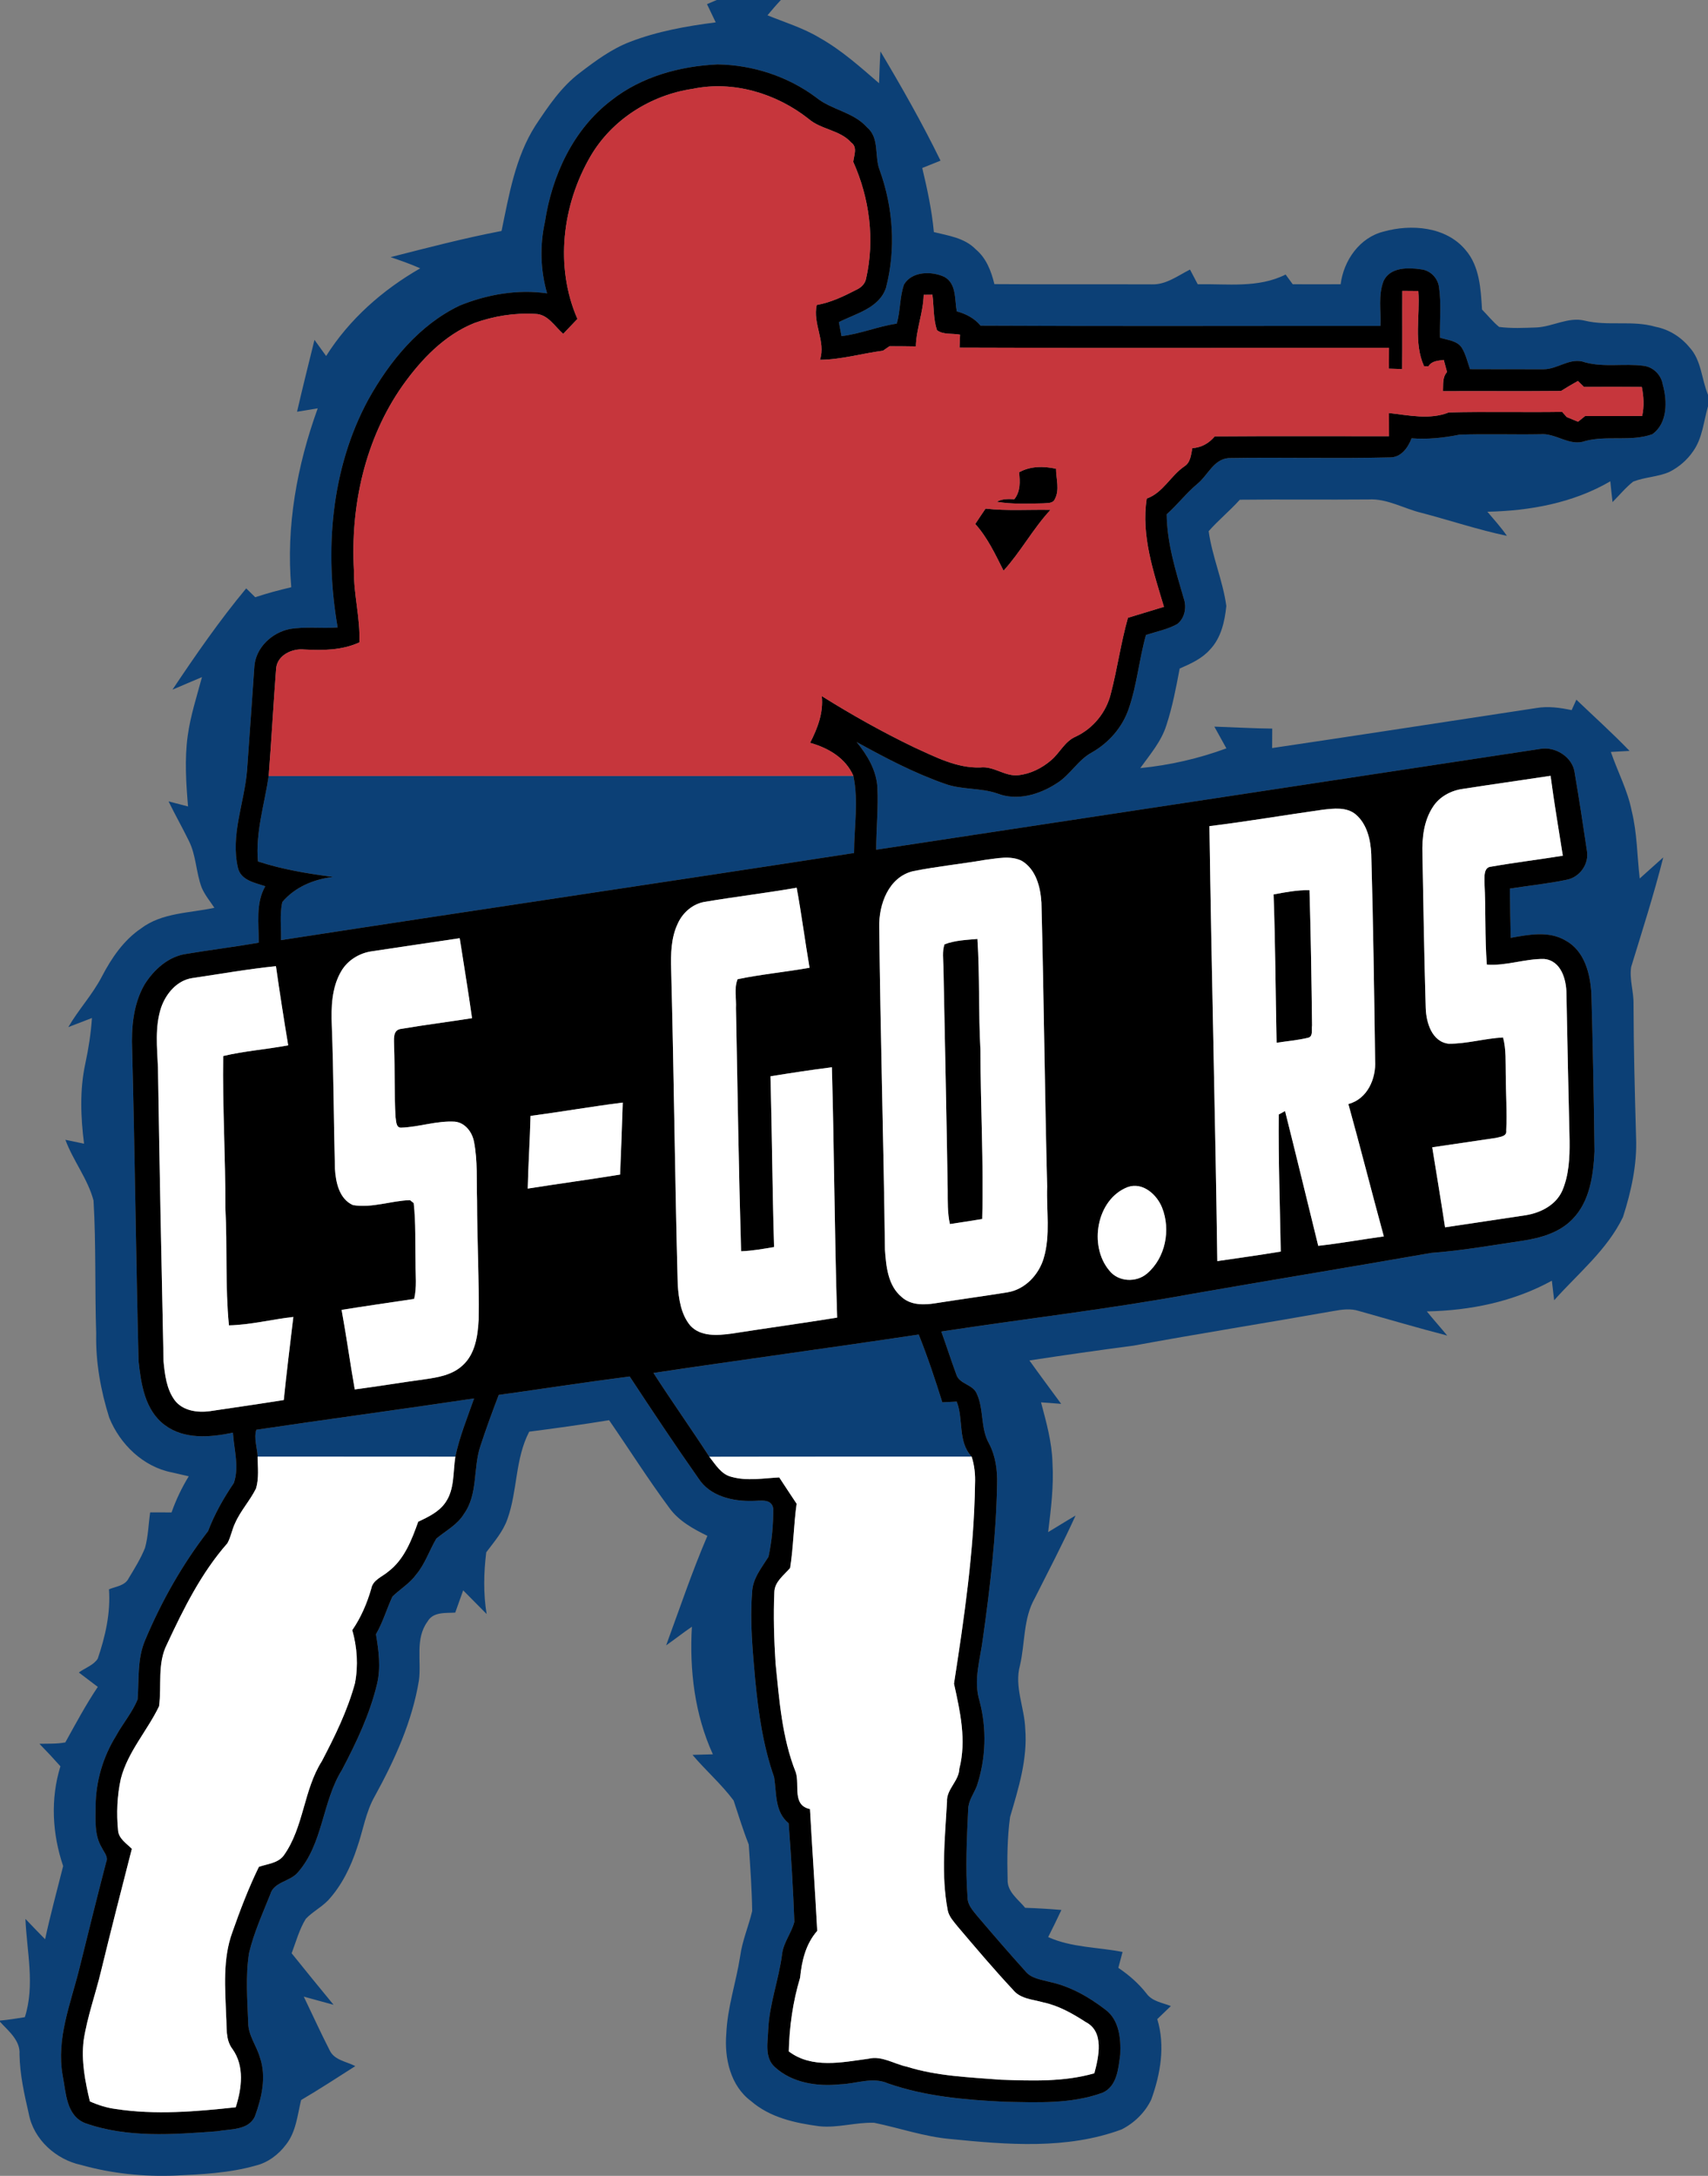 <?xml version="1.0" encoding="utf-8"?>
<!-- Generator: Adobe Illustrator 19.0.0, SVG Export Plug-In . SVG Version: 6.00 Build 0)  -->
<svg version="1.1" id="Layer_1" xmlns="http://www.w3.org/2000/svg" xmlns:xlink="http://www.w3.org/1999/xlink" x="0px" y="0px"
	 viewBox="-53 109.89 488 621.671" style="enable-background:new -53 109.89 488 621.671;" xml:space="preserve">
<rect x="-53" y="109.89" width="488" height="621.671" fill="#808080" stroke="none"/>
<style type="text/css">
	.st0{fill:#0C4076;}
	.st1{fill:#C6363C;}
	.st2{fill:#FFFFFF;}
</style>
<g id="_x23_0c4076ff">
	<path class="st0" d="M151.77,109.89h18.34c-1.34,1.4-2.58,2.9-3.83,4.37c5.02,2.05,10.28,3.64,14.95,6.47
		c6.23,3.51,11.56,8.3,16.93,12.94c0.12-3.03,0.19-6.07,0.39-9.1c6.08,10.19,11.96,20.54,17.17,31.22c-1.74,0.7-3.48,1.41-5.22,2.1
		c1.44,6.04,2.75,12.12,3.32,18.31c4.17,1.03,8.79,1.66,11.93,4.9c3.04,2.51,4.46,6.26,5.36,9.97c14.97,0.11,29.95,0.01,44.92,0.07
		c4.1,0.16,7.48-2.47,10.97-4.23c0.73,1.4,1.47,2.8,2.21,4.2c8.43-0.17,17.27,1.17,25.11-2.78c0.67,0.93,1.35,1.86,2.03,2.78
		c4.56,0.01,9.12,0.02,13.69,0c0.86-6.79,5.41-13.35,12.27-15.05c7.87-2.21,17.83-1.44,23.39,5.22c4.06,4.65,4.38,11.2,4.74,17.06
		c1.63,1.64,3.07,3.49,4.88,4.96c3.53,0.46,7.13,0.28,10.69,0.15c4.65-0.22,9.03-3.08,13.75-1.95c6.66,1.63,13.64-0.17,20.25,1.76
		c3.82,0.73,7.26,2.9,9.72,5.89c3.42,3.72,3.41,9.07,5.27,13.54v3.28c-1.24,4.31-1.57,9.11-4.26,12.87
		c-1.71,2.51-4.1,4.55-6.82,5.91c-3.28,1.42-6.98,1.44-10.29,2.74c-2.18,1.72-3.95,3.89-5.9,5.85c-0.23-1.97-0.45-3.95-0.64-5.93
		c-10.62,6.19-22.96,8.44-35.12,8.69c1.89,2.27,3.91,4.44,5.57,6.89c-8.25-1.74-16.25-4.43-24.4-6.57
		c-5.06-1.21-9.78-4.13-15.13-3.83c-12.26,0.11-24.52-0.06-36.78,0.08c-2.82,3.15-6.11,5.82-8.9,8.99
		c1.01,7.28,4.05,14.09,5.05,21.36c-0.45,4.44-1.5,9.18-4.71,12.51c-2.3,2.58-5.51,4.02-8.62,5.37c-1.03,5.46-2.06,10.95-3.81,16.25
		c-1.45,4.62-4.68,8.33-7.45,12.2c8.42-0.83,16.66-2.72,24.61-5.64c-1.14-2.08-2.29-4.15-3.44-6.21c5.51,0.18,11.02,0.5,16.54,0.56
		c-0.02,1.85-0.03,3.7-0.03,5.56c25.16-3.72,50.3-7.62,75.45-11.43c3.38-0.58,6.8-0.11,10.12,0.59c0.45-1,0.9-1.99,1.35-2.98
		c5.08,4.86,10.32,9.56,15.19,14.63c-1.78,0.1-3.56,0.2-5.33,0.3c1.93,5.65,4.81,10.99,5.96,16.9c1.56,6.31,1.53,12.84,2.28,19.26
		c2.26-1.99,4.46-4.05,6.73-6.03c-2.66,10.54-5.99,20.9-9.17,31.29c-0.55,3.56,0.77,7.13,0.67,10.73
		c0.04,12.66,0.37,25.33,0.73,37.99c0.32,7.74-1.39,15.42-3.74,22.75c-4.53,9.4-12.84,16.11-19.66,23.77
		c-0.22-1.87-0.44-3.74-0.66-5.59c-10.93,6.01-23.33,8.54-35.72,8.78c1.89,2.33,3.9,4.57,5.82,6.9c-8.47-2.2-16.86-4.67-25.28-7.04
		c-2.34-0.75-4.8-0.4-7.16,0.02c-19.07,3.38-38.2,6.4-57.24,9.91c-9.91,1.29-19.81,2.72-29.69,4.22c2.97,4.16,6.04,8.26,9.07,12.4
		c-1.92-0.16-3.84-0.3-5.75-0.43c1.5,5.66,3.12,11.37,3.27,17.27c0.4,6.63-0.44,13.24-1.24,19.81c2.62-1.57,5.2-3.2,7.84-4.74
		c-3.64,8-7.71,15.79-11.66,23.63c-3.33,5.84-2.74,12.83-4.23,19.2c-1.67,6.12,1.32,12.05,1.51,18.15c0.69,8.62-1.94,17-4.34,25.17
		c-0.8,5.9-0.86,11.92-0.7,17.88c-0.13,3.49,3.03,5.62,5.02,8.05c3.45,0.11,6.9,0.32,10.35,0.61c-1.21,2.61-2.49,5.18-3.78,7.75
		c6.65,3.02,14.18,2.85,21.25,4.25c-0.4,1.51-0.8,3.01-1.2,4.54c3.01,2.04,5.77,4.43,8.02,7.31c1.62,2.27,4.56,2.66,6.99,3.6
		c-1.3,1.23-2.6,2.48-3.89,3.74c2.32,7.59,0.93,15.66-1.71,22.97c-1.76,3.7-4.85,6.72-8.5,8.56c-15.63,5.78-32.63,4.35-48.88,2.73
		c-7.43-0.65-14.52-3.15-21.79-4.64c-5.27-0.19-10.46,1.56-15.76,0.98c-6.88-0.91-14.06-2.5-19.44-7.19
		c-5.9-4.37-7.64-12.3-7.05-19.25c0.31-7.53,2.8-14.68,3.95-22.07c0.59-4.47,2.43-8.62,3.44-12.97c-0.09-6.34-0.55-12.69-0.98-19
		c-1.63-4.13-2.93-8.37-4.32-12.58c-3.49-4.69-7.98-8.57-11.75-13.04c1.94-0.07,3.88-0.12,5.82-0.16
		c-5.2-11.39-6.71-24.03-5.99-36.45c-2.5,1.7-4.87,3.59-7.36,5.32c3.85-10.46,7.39-21.04,11.79-31.28
		c-4.05-1.99-8.19-4.25-10.88-7.99c-6.04-8.14-11.45-16.72-17.21-25.06c-7.59,1.24-15.2,2.3-22.82,3.28
		c-4.06,7.78-3.31,16.8-6.21,24.93c-1.25,3.61-3.81,6.53-6.07,9.54c-0.72,5.86-0.85,11.78,0.11,17.63c-2.24-2.25-4.48-4.5-6.7-6.76
		c-0.75,2.12-1.5,4.24-2.27,6.36c-2.77,0.17-6.34-0.29-7.94,2.59c-3.59,4.94-1.69,11.17-2.43,16.77
		c-1.92,11.73-6.9,22.68-12.58,33.03c-2.64,4.58-3.37,9.89-5.11,14.81c-1.77,5.43-4.33,10.7-8.21,14.95
		c-1.94,2.02-4.49,3.32-6.43,5.34c-1.86,3.04-2.79,6.53-4.04,9.84c3.97,4.92,7.95,9.85,11.98,14.72c-2.84-0.79-5.67-1.57-8.51-2.33
		c2.48,5.13,4.83,10.33,7.43,15.4c1.34,2.78,4.81,3.14,7.29,4.45c-5.13,3.28-10.24,6.6-15.49,9.7c-1.04,4.32-1.44,9.1-4.3,12.71
		c-2.14,2.86-5.18,5.17-8.7,6.02c-7.49,2.12-15.32,2.5-23.06,2.85c-9.03,0.35-18.1-0.59-26.8-3.04
		c-7.15-1.53-13.55-7.26-14.93-14.57c-1.29-5.6-2.56-11.26-2.66-17.02c0.29-3.98-3.17-6.69-5.58-9.32v-0.34
		c2.38-0.2,4.74-0.61,7.1-0.97c2.94-9.15,0.56-18.75,0.17-28.08c1.86,1.94,3.73,3.9,5.62,5.81c1.52-7.02,3.41-13.95,5.16-20.91
		c-3.12-9.18-3.67-19.19-0.78-28.5c-1.95-2.2-3.95-4.34-6-6.43c2.46-0.06,4.96,0.07,7.4-0.4c2.97-5.36,5.86-10.77,9.28-15.86
		c-1.8-1.38-3.61-2.74-5.42-4.11c1.77-1.31,4.18-2.06,5.4-3.94c2.17-6.37,3.7-13.05,3.21-19.83c1.99-0.83,4.61-1.01,5.65-3.19
		c1.69-2.8,3.44-5.6,4.65-8.65c0.92-3.3,0.98-6.77,1.47-10.14c2.03,0,4.07,0,6.11,0.01c1.28-3.61,2.92-7.07,4.92-10.32
		c-1.59-0.37-3.19-0.72-4.78-1.1c-8.21-1.58-14.89-8.06-17.95-15.67c-2.44-7.75-3.89-15.85-3.72-24
		c-0.42-12.67-0.01-25.38-0.76-38.02c-1.64-6.19-5.82-11.35-8.04-17.35c1.78,0.37,3.55,0.75,5.33,1.11
		c-0.95-7.57-1.27-15.32,0.35-22.82c0.93-4.32,1.61-8.68,1.91-13.09c-2.25,0.87-4.49,1.75-6.75,2.6c2.89-5,6.9-9.27,9.57-14.42
		c2.74-5.26,6.2-10.38,11.19-13.76c6-4.56,13.92-4.37,20.97-5.91c-1.26-1.89-2.73-3.67-3.63-5.77c-1.65-4.37-1.56-9.25-3.71-13.45
		c-1.84-3.77-3.92-7.41-5.75-11.18c1.86,0.47,3.71,0.96,5.56,1.45c-0.56-6.72-1.01-13.51-0.09-20.21c0.78-5.71,2.59-11.2,4.07-16.75
		c-2.82,1.17-5.62,2.41-8.43,3.59C2.9,297.03,9.71,287.18,17.34,278c0.86,0.84,1.72,1.69,2.59,2.53c3.37-1.14,6.82-2.04,10.29-2.86
		c-1.54-17.36,1.65-34.8,7.56-51.11c-1.98,0.32-3.94,0.65-5.91,0.97c1.58-6.86,3.29-13.69,4.98-20.53c1.11,1.53,2.22,3.07,3.33,4.61
		c6.63-10.52,16.14-18.89,26.88-25.05c-2.75-1.25-5.61-2.21-8.45-3.2c10.51-2.69,21.03-5.43,31.69-7.48
		c2.14-10.29,3.91-21.02,9.64-30.05c3.66-5.51,7.43-11.17,12.79-15.18c4.43-3.39,8.98-6.76,14.22-8.78
		c7.86-3.04,16.21-4.52,24.54-5.59c-0.84-1.73-1.66-3.46-2.49-5.2C149.69,110.79,151.08,110.19,151.77,109.89 M121.68,138.56
		c-10.9,8.27-16.97,21.48-18.99,34.77c-1.49,6.74-1.28,13.75,0.62,20.38c-8.44-1.22-17.14,0.31-24.99,3.5
		c-11.56,5.54-20.01,15.91-26.13,26.93c-10.66,19.74-12.5,43.17-8.72,65.02c-4.56,0.35-9.18-0.3-13.7,0.46
		c-5.12,1.03-9.71,5.34-10.09,10.7c-0.71,9.9-1.35,19.81-2.09,29.71c-0.77,9.28-4.81,18.5-2.59,27.87c0.86,3.54,4.85,4.21,7.8,5.2
		c-2.83,4.91-1.81,10.74-1.88,16.14c-6.82,1.19-13.69,2.02-20.52,3.17c-5.21,0.67-9.42,4.49-12.12,8.8
		c-3.21,5.6-3.78,12.29-3.52,18.62c0.77,29.63,1.09,59.28,1.83,88.91c0.69,6.54,1.79,14.03,7.43,18.27
		c5.58,4.23,13.07,3.57,19.53,2.22c0.3,4.74,1.85,9.78,0.26,14.39c-2.93,4.32-5.5,8.84-7.36,13.74
		c-7.34,9.49-13.31,20.05-17.96,31.11c-2.32,5.36-1.74,11.28-2.17,16.95c-1.53,3.8-4.28,6.95-6.22,10.53
		c-3.69,5.97-5.71,12.9-5.79,19.92c-0.02,3.99-0.39,8.34,1.77,11.9c0.6,1.33,1.97,2.63,1.24,4.21c-2.62,10.09-5.13,20.21-7.63,30.33
		c-2.48,9.98-6.66,20.05-4.79,30.53c0.96,4.88,0.96,11.46,6.4,13.65c12.05,4.28,25.17,3.27,37.69,2.33
		c3.69-0.69,8.98-0.18,10.83-4.24c1.95-5.31,3.35-11.31,1.44-16.84c-0.96-3.36-3.32-6.27-3.35-9.87c-0.23-6.64-0.8-13.36,0.24-19.95
		c1.36-5.78,3.85-11.23,6.04-16.73c1.03-3.69,5.65-3.65,7.89-6.31c7.29-8.28,6.93-20.21,12.63-29.33
		c4.12-7.83,7.96-15.92,10.02-24.57c1.11-4.67,0.47-9.5-0.32-14.16c1.99-3.41,3.06-7.23,4.71-10.77c2.21-2.16,4.95-3.75,6.78-6.29
		c2.55-3.04,3.76-6.88,5.75-10.25c2.69-2.28,6.02-3.94,7.9-7.07c4.07-5.68,2.57-13.06,4.7-19.39c1.61-4.92,3.39-9.78,5.24-14.61
		c12.48-1.73,24.93-3.67,37.42-5.27c6.45,9.79,12.93,19.56,19.67,29.14c3.27,5.08,9.74,6.56,15.4,6.41
		c2.17,0.02,5.46-0.81,5.95,2.19c0.02,4.59-0.39,9.28-1.36,13.78c-1.99,3.19-4.57,6.24-4.68,10.21c-0.67,8.31,0.16,16.67,0.89,24.96
		c0.9,9.4,2.25,18.83,5.39,27.77c0.75,4.59,0.12,9.9,4.16,13.2c0.71,9.37,1.28,18.76,1.63,28.16c-0.81,3.17-3.08,5.84-3.5,9.17
		c-0.92,7.29-3.64,14.27-3.97,21.65c-0.09,3.55-1.12,7.94,1.87,10.65c4.97,4.58,12.15,5.63,18.66,4.95
		c4.58-0.13,9.25-2.23,13.7-0.26c10.69,3.73,22.03,4.7,33.26,5.24c9.36,0.18,19.04,0.69,27.99-2.56c4.22-1.81,4.57-7.02,5.1-10.95
		c0.22-4.5-0.31-9.9-4.23-12.79c-4.71-3.63-10.04-6.67-15.9-7.93c-2.49-0.68-5.4-0.97-7.08-3.18c-4.59-5.08-9.06-10.27-13.5-15.48
		c-1.31-1.63-2.94-3.29-2.92-5.52c-0.64-8.36-0.21-16.75,0.18-25.11c0.03-2.48,1.62-4.49,2.48-6.71c2.6-7.84,2.88-16.35,0.75-24.33
		c-1.82-5.95,0.27-12,0.99-17.93c2.06-14.6,3.78-29.28,4.04-44.03c0.11-3.95-0.44-7.98-2.29-11.51c-2.54-4.44-1.4-9.89-3.59-14.43
		c-1.18-2.54-4.9-2.59-5.76-5.29c-1.5-4.08-2.83-8.22-4.3-12.31c24.05-3.68,48.24-6.45,72.17-10.86
		c22.63-3.95,45.3-7.65,67.92-11.62c8.71-0.63,17.31-2.18,25.94-3.45c5.17-0.79,10.58-2.29,14.32-6.19
		c4.96-5.06,5.94-12.58,6.28-19.33c-0.18-15.01-0.47-30.03-0.89-45.03c-0.31-5.74-1.95-12.31-7.41-15.25
		c-4.8-2.82-10.47-1.67-15.63-0.75c-0.12-4.69-0.2-9.38-0.25-14.07c5.4-0.86,10.87-1.4,16.23-2.53c3.74-0.7,6.46-4.52,5.78-8.3
		c-1.09-7.39-2.23-14.78-3.48-22.15c-0.5-4.58-5.57-7.75-9.94-6.92c-63.21,9.62-126.43,19.19-189.64,28.79
		c-0.01-5.94,0.64-11.88,0.34-17.82c-0.28-4.91-2.9-9.24-5.93-12.95c8.16,4.5,16.45,8.87,25.27,11.95
		c4.81,1.74,10.09,1.08,14.93,2.75c5.66,2.22,12.03,0.31,16.92-2.87c3.9-2.38,6.09-6.73,10.16-8.89c4.82-2.76,8.69-7.2,10.47-12.49
		c2.36-6.83,2.96-14.1,4.92-21.04c2.98-0.98,6.15-1.57,8.92-3.11c2.14-1.63,2.75-4.75,1.9-7.22c-2.3-7.89-4.82-15.85-4.9-24.15
		c3.1-2.76,5.62-6.09,8.82-8.75c2.95-2.41,4.57-6.94,8.83-7.31c15.36-0.25,30.73,0.18,46.08-0.19c3.23,0.06,5.21-2.76,6.24-5.46
		c4.59,0.35,9.14-0.12,13.64-1.03c7.69-0.28,15.39,0.01,23.08-0.13c4.5-0.43,8.41,3.58,12.9,1.93c6.26-1.65,12.98,0.25,19.13-1.92
		c4.43-3.11,4.33-9.51,3.01-14.22c-0.46-2.73-2.66-4.96-5.42-5.33c-5.57-0.75-11.29,0.51-16.79-1c-4.19-1.57-7.78,2.01-11.87,1.98
		c-7,0.02-13.99-0.02-20.99-0.03c-0.71-2.03-1.19-4.17-2.3-6.04c-1.33-2.15-4.12-2.23-6.28-2.96c-0.1-4.84,0.43-9.72-0.29-14.53
		c-0.38-2.58-2.51-4.72-5.12-4.99c-3.68-0.56-8.83-0.64-10.69,3.3c-1.61,4.07-0.69,8.6-0.91,12.87
		c-38.09-0.04-76.17,0.12-114.25-0.08c-1.75-2.13-4.19-3.37-6.81-4.09c-0.62-3.36-0.02-7.92-3.54-9.85
		c-3.64-1.69-9.22-1.64-11.51,2.16c-1.28,3.6-1,7.54-2.09,11.2c-5.36,0.78-10.39,2.94-15.78,3.57c-0.25-1.33-0.51-2.67-0.76-4
		c4.89-2.49,11.49-3.97,13.46-9.79c2.89-11.04,2.08-22.92-1.79-33.62c-1.58-3.99,0.04-9.17-3.62-12.24
		c-3.89-4.41-10.16-4.94-14.58-8.57c-8.06-6.01-18.11-9.27-28.13-9.42C141.25,128.79,130.24,131.79,121.68,138.56z"/>
	<path class="st0" d="M23.76,331.61c55.68-0.06,111.37,0.04,167.06-0.05c1.52,7.26,0.2,14.71,0.19,22.05
		c-54.56,8.42-109.18,16.46-163.73,24.89c0.1-3.62-0.42-7.34,0.38-10.89c3.62-4.3,9.05-6.54,14.55-7.17
		c-7.27-0.93-14.54-2.14-21.51-4.42C19.96,347.72,22.56,339.72,23.76,331.61z"/>
	<path class="st0" d="M133.7,502.16c25.25-3.78,50.55-7.19,75.79-10.98c2.54,6.35,4.7,12.84,6.74,19.36
		c1.37-0.07,2.74-0.14,4.11-0.2c2.03,5.15,0.22,11.35,4.27,15.72c-24.98,0.04-49.96-0.05-74.94,0.05
		C144.45,518.06,138.89,510.23,133.7,502.16z"/>
	<path class="st0" d="M20.23,518.39c20.71-3.08,41.5-5.85,62.23-8.95c-1.93,5.5-4.15,10.92-5.36,16.64
		c-18.83-0.04-37.66,0.01-56.49-0.03C20.49,523.54,19.48,520.82,20.23,518.39z"/>
</g>
<g id="_x23_000000ff">
	<path d="M121.68,138.56c8.56-6.77,19.57-9.77,30.33-10.27c10.02,0.15,20.07,3.41,28.13,9.42c4.42,3.63,10.69,4.16,14.58,8.57
		c3.66,3.07,2.04,8.25,3.62,12.24c3.87,10.7,4.68,22.58,1.79,33.62c-1.97,5.82-8.57,7.3-13.46,9.79c0.25,1.33,0.51,2.67,0.76,4
		c5.39-0.63,10.42-2.79,15.78-3.57c1.09-3.66,0.81-7.6,2.09-11.2c2.29-3.8,7.87-3.85,11.51-2.16c3.52,1.93,2.92,6.49,3.54,9.85
		c2.62,0.72,5.06,1.96,6.81,4.09c38.08,0.2,76.16,0.04,114.25,0.08c0.22-4.27-0.7-8.8,0.91-12.87c1.86-3.94,7.01-3.86,10.69-3.3
		c2.61,0.27,4.74,2.41,5.12,4.99c0.72,4.81,0.19,9.69,0.29,14.53c2.16,0.73,4.95,0.81,6.28,2.96c1.11,1.87,1.59,4.01,2.3,6.04
		c7,0.01,13.99,0.05,20.99,0.03c4.09,0.03,7.68-3.55,11.87-1.98c5.5,1.51,11.22,0.25,16.79,1c2.76,0.37,4.96,2.6,5.42,5.33
		c1.32,4.71,1.42,11.11-3.01,14.22c-6.15,2.17-12.87,0.27-19.13,1.92c-4.49,1.65-8.4-2.36-12.9-1.93
		c-7.69,0.14-15.39-0.15-23.08,0.13c-4.5,0.91-9.05,1.38-13.64,1.03c-1.03,2.7-3.01,5.52-6.24,5.46
		c-15.35,0.37-30.72-0.06-46.08,0.19c-4.26,0.37-5.88,4.9-8.83,7.31c-3.2,2.66-5.72,5.99-8.82,8.75c0.08,8.3,2.6,16.26,4.9,24.15
		c0.85,2.47,0.24,5.59-1.9,7.22c-2.77,1.54-5.94,2.13-8.92,3.11c-1.96,6.94-2.56,14.21-4.92,21.04c-1.78,5.29-5.65,9.73-10.47,12.49
		c-4.07,2.16-6.26,6.51-10.16,8.89c-4.89,3.18-11.26,5.09-16.92,2.87c-4.84-1.67-10.12-1.01-14.93-2.75
		c-8.82-3.08-17.11-7.45-25.27-11.95c3.03,3.71,5.65,8.04,5.93,12.95c0.3,5.94-0.35,11.88-0.34,17.82
		c63.21-9.6,126.43-19.17,189.64-28.79c4.37-0.83,9.44,2.34,9.94,6.92c1.25,7.37,2.39,14.76,3.48,22.15c0.68,3.78-2.04,7.6-5.78,8.3
		c-5.36,1.13-10.83,1.67-16.23,2.53c0.05,4.69,0.13,9.38,0.25,14.07c5.16-0.92,10.83-2.07,15.63,0.75c5.46,2.94,7.1,9.51,7.41,15.25
		c0.42,15,0.71,30.02,0.89,45.03c-0.34,6.75-1.32,14.27-6.28,19.33c-3.74,3.9-9.15,5.4-14.32,6.19c-8.63,1.27-17.23,2.82-25.94,3.45
		c-22.62,3.97-45.29,7.67-67.92,11.62c-23.93,4.41-48.12,7.18-72.17,10.86c1.47,4.09,2.8,8.23,4.3,12.31
		c0.86,2.7,4.58,2.75,5.76,5.29c2.19,4.54,1.05,9.99,3.59,14.43c1.85,3.53,2.4,7.56,2.29,11.51c-0.26,14.75-1.98,29.43-4.04,44.03
		c-0.72,5.93-2.81,11.98-0.99,17.93c2.13,7.98,1.85,16.49-0.75,24.33c-0.86,2.22-2.45,4.23-2.48,6.71
		c-0.39,8.36-0.82,16.75-0.18,25.11c-0.02,2.23,1.61,3.89,2.92,5.52c4.44,5.21,8.91,10.4,13.5,15.48c1.68,2.21,4.59,2.5,7.08,3.18
		c5.86,1.26,11.19,4.3,15.9,7.93c3.92,2.89,4.45,8.29,4.23,12.79c-0.53,3.93-0.88,9.14-5.1,10.95c-8.95,3.25-18.63,2.74-27.99,2.56
		c-11.23-0.54-22.57-1.51-33.26-5.24c-4.45-1.97-9.12,0.13-13.7,0.26c-6.51,0.68-13.69-0.37-18.66-4.95
		c-2.99-2.71-1.96-7.1-1.87-10.65c0.33-7.38,3.05-14.36,3.97-21.65c0.42-3.33,2.69-6,3.5-9.17c-0.35-9.4-0.92-18.79-1.63-28.16
		c-4.04-3.3-3.41-8.61-4.16-13.2c-3.14-8.94-4.49-18.37-5.39-27.77c-0.73-8.29-1.56-16.65-0.89-24.96
		c0.11-3.97,2.69-7.02,4.68-10.21c0.97-4.5,1.38-9.19,1.36-13.78c-0.49-3-3.78-2.17-5.95-2.19c-5.66,0.15-12.13-1.33-15.4-6.41
		c-6.74-9.58-13.22-19.35-19.67-29.14c-12.49,1.6-24.94,3.54-37.42,5.27c-1.85,4.83-3.63,9.69-5.24,14.61
		c-2.13,6.33-0.63,13.71-4.7,19.39c-1.88,3.13-5.21,4.79-7.9,7.07c-1.99,3.37-3.2,7.21-5.75,10.25c-1.83,2.54-4.57,4.13-6.78,6.29
		c-1.65,3.54-2.72,7.36-4.71,10.77c0.79,4.66,1.43,9.49,0.32,14.16c-2.06,8.65-5.9,16.74-10.02,24.57
		c-5.7,9.12-5.34,21.05-12.63,29.33c-2.24,2.66-6.86,2.62-7.89,6.31c-2.19,5.5-4.68,10.95-6.04,16.73
		c-1.04,6.59-0.47,13.31-0.24,19.95c0.03,3.6,2.39,6.51,3.35,9.87c1.91,5.53,0.51,11.53-1.44,16.84c-1.85,4.06-7.14,3.55-10.83,4.24
		c-12.52,0.94-25.64,1.95-37.69-2.33c-5.44-2.19-5.44-8.77-6.4-13.65c-1.87-10.48,2.31-20.55,4.79-30.53
		c2.5-10.12,5.01-20.24,7.63-30.33c0.73-1.58-0.64-2.88-1.24-4.21c-2.16-3.56-1.79-7.91-1.77-11.9c0.08-7.02,2.1-13.95,5.79-19.92
		c1.94-3.58,4.69-6.73,6.22-10.53c0.43-5.67-0.15-11.59,2.17-16.95c4.65-11.06,10.62-21.62,17.96-31.11
		c1.86-4.9,4.43-9.42,7.36-13.74c1.59-4.61,0.04-9.65-0.26-14.39c-6.46,1.35-13.95,2.01-19.53-2.22
		c-5.64-4.24-6.74-11.73-7.43-18.27c-0.74-29.63-1.06-59.28-1.83-88.91c-0.26-6.33,0.31-13.02,3.52-18.62
		c2.7-4.31,6.91-8.13,12.12-8.8c6.83-1.15,13.7-1.98,20.52-3.17c0.07-5.4-0.95-11.23,1.88-16.14c-2.95-0.99-6.94-1.66-7.8-5.2
		c-2.22-9.37,1.82-18.59,2.59-27.87c0.74-9.9,1.38-19.81,2.09-29.71c0.38-5.36,4.97-9.67,10.09-10.7c4.52-0.76,9.14-0.11,13.7-0.46
		c-3.78-21.85-1.94-45.28,8.72-65.02c6.12-11.02,14.57-21.39,26.13-26.93c7.85-3.19,16.55-4.72,24.99-3.5
		c-1.9-6.63-2.11-13.64-0.62-20.38C104.71,160.04,110.78,146.83,121.68,138.56 M115.7,154.56c-8.07,13.86-10.23,31.55-3.73,46.45
		c-1.34,1.43-2.69,2.84-4.05,4.26c-2.44-2.11-4.39-5.64-7.97-5.69c-5.89-0.36-11.86,0.61-17.42,2.6
		c-8.59,3.46-15.22,10.45-20.5,17.86c-10.75,15.28-14.95,34.42-13.91,52.91c-0.08,6.88,1.84,13.6,1.55,20.48
		c-4.93,2.26-10.37,2.31-15.67,2.03c-3.47-0.38-7.77,1.57-8.11,5.42c-0.79,10.24-1.33,20.5-2.13,30.73
		c-1.2,8.11-3.8,16.11-3.06,24.41c6.97,2.28,14.24,3.49,21.51,4.42c-5.5,0.63-10.93,2.87-14.55,7.17c-0.8,3.55-0.28,7.27-0.38,10.89
		c54.55-8.43,109.17-16.47,163.73-24.89c0.01-7.34,1.33-14.79-0.19-22.05c-2.22-5.12-7.2-7.99-12.36-9.44
		c2.12-4.13,3.84-8.6,3.34-13.34c8.57,5.37,17.41,10.32,26.52,14.7c5.95,2.69,12.01,5.9,18.73,5.69c3.89-0.48,7.07,2.65,10.92,2.2
		c3.46-0.37,6.71-2,9.34-4.26c2.51-2.11,3.91-5.44,7.07-6.77c4.99-2.35,8.72-6.95,10.01-12.3c1.87-7.16,2.86-14.52,4.88-21.64
		c3.43-1.05,6.86-2.1,10.29-3.13c-2.99-9.98-6.56-20.38-4.92-30.93c4.68-1.68,6.79-6.5,10.75-9.2c1.8-1.13,1.88-3.34,2.28-5.21
		c2.58-0.15,4.76-1.4,6.4-3.36c16.59-0.13,33.19-0.03,49.79-0.05c-0.01-2.21-0.02-4.41-0.02-6.62c5.62,0.63,11.67,2,17.1-0.17
		c10.79-0.27,21.6,0.02,32.39-0.15c0.33,0.37,0.98,1.11,1.3,1.47c1.08,0.45,2.16,0.89,3.24,1.34c0.51-0.41,1.52-1.22,2.02-1.63
		c5.43,0.01,10.87,0.01,16.3-0.02c0.61-2.74,0.45-5.55-0.1-8.29c-5.51-0.06-11.02-0.05-16.53-0.01c-0.43-0.43-1.29-1.28-1.73-1.7
		c-1.63,0.91-3.25,1.86-4.83,2.86c-11.24,0.1-22.48,0-33.72,0.05c0.11-1.87-0.22-3.96,1.16-5.46c-0.31-1.15-0.63-2.31-0.93-3.46
		c-1.64,0.23-3.45,0.25-4.4,1.84c-0.31-0.02-0.93-0.05-1.25-0.07c-3.02-6.75-1.08-14.32-1.62-21.46c-1.53-0.01-3.06-0.03-4.58-0.04
		c-0.05,7.45,0.05,14.89-0.06,22.34c-0.94-0.03-2.83-0.09-3.77-0.12c0-1.98,0.02-3.96,0.03-5.95c-40.9-0.04-81.8,0.11-122.71-0.07
		c0.04-0.92,0.11-2.77,0.15-3.69c-2.15-0.43-4.83,0.09-6.59-1.29c-1.08-3.25-0.87-6.76-1.3-10.12c-0.62,0.01-1.87,0.03-2.5,0.03
		c-0.12,5.02-2.12,9.74-2.24,14.73c-2.51-0.05-5.02-0.06-7.53-0.05c-0.46,0.32-1.39,0.96-1.86,1.28c-6.02,0.78-11.88,2.55-18,2.6
		c1.72-5.24-2.13-10.29-0.93-15.66c4.06-0.7,7.77-2.51,11.4-4.38c1.29-0.61,2.43-1.68,2.7-3.14c2.54-11.14,1-22.98-3.66-33.37
		c0.18-1.82,1.29-4.19-0.58-5.52c-3.24-3.64-8.63-3.67-12.22-6.8c-9.18-7.24-21.47-10.97-33.07-8.55
		C132.97,137.02,121.82,144.05,115.7,154.56 M364.92,335.29c-3.37,0.47-6.62,2.21-8.49,5.1c-2.62,3.96-3.16,8.86-3.02,13.49
		c0.26,14.67,0.51,29.34,0.94,44.01c0.12,4.12,1.75,9.68,6.58,10.21c5.22,0.03,10.3-1.53,15.52-1.79c0.92,3.46,0.68,7.06,0.76,10.61
		c0.03,5.33,0.4,10.67,0.14,16c0.24,1.69-1.78,1.76-2.9,2.08c-6.08,0.9-12.15,1.81-18.24,2.69c1.23,7.62,2.5,15.23,3.66,22.86
		c7.65-1.17,15.32-2.26,22.97-3.44c4.27-0.67,8.66-2.87,10.51-6.99c1.93-4.47,2.15-9.45,2.1-14.25c-0.33-14.02-0.62-28.03-0.9-42.05
		c0-4.11-1.56-9.53-6.42-9.94c-5.48-0.08-10.81,2.03-16.32,1.61c-0.61-7.83-0.26-15.71-0.68-23.56c0.01-1.54-0.24-4.27,1.9-4.42
		c6.81-1.2,13.67-2.02,20.49-3.13c-1.2-7.6-2.49-15.2-3.5-22.83C381.66,332.82,373.28,333.99,364.92,335.29 M292.55,345.93
		c0.59,41.43,1.68,82.85,2.25,124.28c6.05-0.89,12.1-1.72,18.13-2.73c-0.23-13.06-0.69-26.12-0.57-39.17
		c0.45-0.24,1.35-0.73,1.8-0.97c3.22,12.82,6.32,25.67,9.48,38.5c6.28-0.7,12.49-1.83,18.74-2.69
		c-3.44-12.59-6.64-25.25-10.13-37.83c5.41-1.4,7.95-7.23,7.64-12.41c-0.27-19.68-0.54-39.36-1.1-59.03
		c-0.19-4.07-1.21-8.56-4.45-11.31c-2.64-2.18-6.31-1.68-9.45-1.33C314.1,342.76,303.36,344.6,292.55,345.93 M228.43,355.57
		c-6.85,1.18-13.79,1.87-20.6,3.24c-6.97,1.7-9.79,9.53-9.62,16.02c0.33,30.69,1.25,61.37,1.63,92.07
		c0.33,4.76,0.82,10.28,4.77,13.56c2.6,2.38,6.36,2.32,9.62,1.79c6.88-1.09,13.78-2.02,20.65-3.13c5.01-0.83,8.9-4.99,10.32-9.73
		c1.98-6.65,0.74-13.65,0.99-20.47c-0.69-27.04-0.94-54.09-1.64-81.13c-0.26-4.42-1.53-9.48-5.58-11.93
		C235.69,354.22,231.88,355.17,228.43,355.57 M148.39,367.55c-3.42,0.56-6.28,3.03-7.7,6.13c-1.99,4.11-2.06,8.79-1.93,13.26
		c0.8,30,1.07,60.02,1.88,90.02c0.28,4.07,0.91,8.48,3.62,11.71c2.97,3.17,7.71,2.79,11.65,2.27c10.09-1.57,20.2-2.97,30.28-4.59
		c-0.77-23.84-0.84-47.7-1.51-71.53c-5.87,0.74-11.71,1.64-17.54,2.58c0.44,16.26,0.52,32.53,1.03,48.79
		c-3.13,0.52-6.25,1.1-9.43,1.2c-0.68-23.15-1.02-46.31-1.46-69.47c0.15-2.74-0.57-5.66,0.46-8.26c6.79-1.41,13.73-2.05,20.56-3.27
		c-1.3-7.61-2.28-15.27-3.68-22.86C165.9,365.03,157.11,366.1,148.39,367.55 M53.22,381.69c-3.55,0.51-6.88,2.54-8.71,5.66
		c-2.75,4.66-2.92,10.26-2.71,15.52c0.53,13.67,0.53,27.34,0.9,41.01c0.24,3.86,1.23,8.57,5.14,10.32
		c5.47,0.91,10.84-1.24,16.3-1.41c0.26,0.21,0.8,0.63,1.06,0.84c0.64,5.71,0.39,11.49,0.53,17.23c-0.03,3.38,0.4,6.82-0.4,10.15
		c-6.91,1.03-13.83,2.03-20.73,3.13c1.39,7.55,2.42,15.17,3.76,22.73c6.67-0.87,13.3-1.99,19.96-2.89c3.8-0.54,7.89-1.23,10.82-3.94
		c3.64-3.26,4.38-8.47,4.62-13.1c0.17-11.34-0.44-22.67-0.46-34.01c-0.18-5.65,0.22-11.36-0.89-16.93c-0.53-2.7-2.55-5.35-5.44-5.64
		c-5.2-0.31-10.23,1.55-15.39,1.72C60.06,432.1,60.22,430,60,429c-0.35-6.69-0.16-13.41-0.4-20.1c0.03-1.88-0.55-4.79,2.07-5.05
		c6.71-1.14,13.47-1.99,20.2-3.05c-1.07-7.64-2.35-15.24-3.52-22.85C69.98,379.19,61.6,380.42,53.22,381.69 M1.95,389.34
		c-4.38,0.64-7.54,4.45-8.92,8.43c-1.81,5.51-1.15,11.39-0.9,17.07c0.43,28.01,1,56.01,1.6,84.02c0.37,3.8,0.84,7.9,3.17,11.08
		c2.31,3.07,6.52,3.62,10.08,3.14c7.04-1.04,14.08-2.06,21.1-3.18c0.8-7.92,1.8-15.83,2.73-23.74c-6.14,0.68-12.21,2.27-18.4,2.4
		c-1.09-11.17-0.44-22.42-1.02-33.61c0.06-14.45-0.84-28.89-0.62-43.34c6.11-1.45,12.4-1.89,18.57-3.06
		c-1.25-7.52-2.42-15.06-3.5-22.61C17.84,386.75,9.9,388.17,1.95,389.34 M98.58,428.72c-0.17,6.93-0.65,13.84-0.8,20.77
		c8.78-1.4,17.61-2.57,26.39-4.01c0.29-6.86,0.55-13.72,0.76-20.57C116.12,426.02,107.38,427.55,98.58,428.72 M269.19,449.06
		c-8.9,3.45-11.2,16.76-5.27,23.81c2.56,3.31,7.74,3.55,10.83,0.87c5.25-4.48,6.78-12.45,4.29-18.77
		C277.55,451.19,273.49,447.53,269.19,449.06 M133.7,502.16c5.19,8.07,10.75,15.9,15.97,23.95c1.76,2.21,3.36,5.03,6.33,5.74
		c4.45,1.25,9.11,0.39,13.64,0.16c1.62,2.53,3.33,5.01,4.97,7.53c-0.86,6.09-0.9,12.28-1.86,18.35c-1.77,2.07-4.42,3.89-4.51,6.89
		c-0.28,6.74-0.09,13.5,0.34,20.24c1.07,10.54,1.83,21.35,5.8,31.29c1.14,3.62-1.13,9.36,4.04,10.45
		c0.65,11.61,1.46,23.2,2.07,34.81c-3.28,3.74-4.42,8.57-4.89,13.38c-2.06,6.84-3.06,13.92-3.23,21.06c6.62,5,15.25,3.11,22.81,2.08
		c3.82-0.9,7.25,1.51,10.88,2.27c8.72,2.74,17.91,3.03,26.96,3.74c8.9,0.3,17.99,0.65,26.65-1.84c1.26-4.72,2.9-11.92-2.48-14.65
		c-3.74-2.43-7.72-4.68-12.12-5.62c-3.01-0.85-6.56-0.97-8.67-3.62c-5.46-5.85-10.63-11.97-15.81-18.07
		c-1.11-1.4-2.42-2.77-2.8-4.56c-1.97-10.25-0.78-20.71-0.22-31.02c-0.21-3.63,3.41-5.9,3.53-9.49c2.08-8.1,0.23-16.34-1.53-24.29
		c2.92-18.9,5.73-37.91,6.01-57.07c0.11-2.65-0.15-5.29-0.97-7.81c-4.05-4.37-2.24-10.57-4.27-15.72c-1.37,0.06-2.74,0.13-4.11,0.2
		c-2.04-6.52-4.2-13.01-6.74-19.36C184.25,494.97,158.95,498.38,133.7,502.16 M20.23,518.39c-0.75,2.43,0.26,5.15,0.38,7.66
		c0.02,3.03,0.42,6.16-0.46,9.11c-1.72,3.49-4.46,6.4-6.02,10c-0.88,1.82-1.17,3.9-2.17,5.67c-7.45,8.46-12.52,18.69-17.25,28.83
		c-2.83,5.54-1.47,11.85-2.27,17.74c-3.37,7-8.9,12.97-10.9,20.63c-1.09,4.89-1.29,9.98-0.8,14.96c0.27,2.3,2.43,3.63,3.93,5.13
		c-2.97,11.6-5.96,23.2-8.78,34.84c-1.58,6.64-3.95,13.1-4.99,19.87c-0.73,5.88,0.42,11.76,1.78,17.46
		c2.35,1.05,4.83,1.84,7.39,2.17c11.37,1.74,22.91,0.74,34.28-0.49c1.73-5.39,2.56-11.75-0.93-16.64c-2.08-2.71-1.56-6.27-1.81-9.45
		c-0.27-7.96-1.02-16.21,1.75-23.84c2.24-6.37,4.65-12.71,7.61-18.77c2.44-0.86,5.44-1.01,7.11-3.26
		c5.75-8.07,5.62-18.66,10.89-26.95c3.74-7.14,7.32-14.44,9.45-22.25c0.96-5.01,0.63-10.27-0.77-15.17c2.48-3.6,4.2-7.63,5.42-11.82
		c0.45-2.58,3.18-3.42,4.92-4.95c4.54-3.46,6.64-9.01,8.5-14.2c2.86-1.37,5.94-2.79,7.79-5.51c2.66-3.82,2.12-8.7,2.82-13.08
		c1.21-5.72,3.43-11.14,5.36-16.64C61.73,512.54,40.94,515.31,20.23,518.39z"/>
	<path d="M238.16,244.84c3.26-1.81,7.01-1.8,10.56-1.02c0.01,2.85,1.1,6.01-0.34,8.67c-0.57,1.34-2.17,1.07-3.33,1.21
		c-4.42,0.09-8.87,0.29-13.25-0.45c1.53-0.87,3.3-0.81,5.01-0.73C238.59,250.3,238.46,247.5,238.16,244.84z"/>
	<path d="M225.65,259.6c0.97-1.47,1.94-2.94,2.94-4.39c6.16,0.69,12.36,0.24,18.54,0.36c-4.99,5.37-8.5,11.98-13.4,17.37
		C231.38,268.29,229.17,263.51,225.65,259.6z"/>
	<path d="M310.88,365.44c3.38-0.63,6.79-1.29,10.26-1.22c0.39,12.87,0.57,25.75,0.73,38.63c-0.19,1.12,0.4,3.27-1.19,3.55
		c-2.94,0.71-5.96,0.96-8.94,1.41C311.45,393.69,311.39,379.56,310.88,365.44z"/>
	<path d="M216.86,379.7c2.99-1.15,6.25-1.26,9.41-1.54c0.67,10.56,0.27,21.16,0.86,31.72c0.01,16.1,0.93,32.22,0.5,48.3
		c-3.08,0.5-6.15,0.98-9.23,1.44c-0.71-3.2-0.61-6.47-0.63-9.72c-0.34-21.26-0.79-42.51-1.22-63.77
		C216.52,383.99,216.15,381.77,216.86,379.7z"/>
</g>
<g id="_x23_c6363cff">
	<path class="st1" d="M115.7,154.56c6.12-10.51,17.27-17.54,29.22-19.29c11.6-2.42,23.89,1.31,33.07,8.55
		c3.59,3.13,8.98,3.16,12.22,6.8c1.87,1.33,0.76,3.7,0.58,5.52c4.66,10.39,6.2,22.23,3.66,33.37c-0.27,1.46-1.41,2.53-2.7,3.14
		c-3.63,1.87-7.34,3.68-11.4,4.38c-1.2,5.37,2.65,10.42,0.93,15.66c6.12-0.05,11.98-1.82,18-2.6c0.47-0.32,1.4-0.96,1.86-1.28
		c2.51-0.01,5.02,0,7.53,0.05c0.12-4.99,2.12-9.71,2.24-14.73c0.63,0,1.88-0.02,2.5-0.03c0.43,3.36,0.22,6.87,1.3,10.12
		c1.76,1.38,4.44,0.86,6.59,1.29c-0.04,0.92-0.11,2.77-0.15,3.69c40.91,0.18,81.81,0.03,122.71,0.07c-0.01,1.99-0.03,3.97-0.03,5.95
		c0.94,0.03,2.83,0.09,3.77,0.12c0.11-7.45,0.01-14.89,0.06-22.34c1.52,0.01,3.05,0.03,4.58,0.04c0.54,7.14-1.4,14.71,1.62,21.46
		c0.32,0.02,0.94,0.05,1.25,0.07c0.95-1.59,2.76-1.61,4.4-1.84c0.3,1.15,0.62,2.31,0.93,3.46c-1.38,1.5-1.05,3.59-1.16,5.46
		c11.24-0.05,22.48,0.05,33.72-0.05c1.58-1,3.2-1.95,4.83-2.86c0.44,0.42,1.3,1.27,1.73,1.7c5.51-0.04,11.02-0.05,16.53,0.01
		c0.55,2.74,0.71,5.55,0.1,8.29c-5.43,0.03-10.87,0.03-16.3,0.02c-0.5,0.41-1.51,1.22-2.02,1.63c-1.08-0.45-2.16-0.89-3.24-1.34
		c-0.32-0.36-0.97-1.1-1.3-1.47c-10.79,0.17-21.6-0.12-32.39,0.15c-5.43,2.17-11.48,0.8-17.1,0.17c0,2.21,0.01,4.41,0.02,6.62
		c-16.6,0.02-33.2-0.08-49.79,0.05c-1.64,1.96-3.82,3.21-6.4,3.36c-0.4,1.87-0.48,4.08-2.28,5.21c-3.96,2.7-6.07,7.52-10.75,9.2
		c-1.64,10.55,1.93,20.95,4.92,30.93c-3.43,1.03-6.86,2.08-10.29,3.13c-2.02,7.12-3.01,14.48-4.88,21.64
		c-1.29,5.35-5.02,9.95-10.01,12.3c-3.16,1.33-4.56,4.66-7.07,6.77c-2.63,2.26-5.88,3.89-9.34,4.26c-3.85,0.45-7.03-2.68-10.92-2.2
		c-6.72,0.21-12.78-3-18.73-5.69c-9.11-4.38-17.95-9.33-26.52-14.7c0.5,4.74-1.22,9.21-3.34,13.34c5.16,1.45,10.14,4.32,12.36,9.44
		c-55.69,0.09-111.38-0.01-167.06,0.05c0.8-10.23,1.34-20.49,2.13-30.73c0.34-3.85,4.64-5.8,8.11-5.42
		c5.3,0.28,10.74,0.23,15.67-2.03c0.29-6.88-1.63-13.6-1.55-20.48c-1.04-18.49,3.16-37.63,13.91-52.91
		c5.28-7.41,11.91-14.4,20.5-17.86c5.56-1.99,11.53-2.96,17.42-2.6c3.58,0.05,5.53,3.58,7.97,5.69c1.36-1.42,2.71-2.83,4.05-4.26
		C105.47,186.11,107.63,168.42,115.7,154.56 M238.16,244.84c0.3,2.66,0.43,5.46-1.35,7.68c-1.71-0.08-3.48-0.14-5.01,0.73
		c4.38,0.74,8.83,0.54,13.25,0.45c1.16-0.14,2.76,0.13,3.33-1.21c1.44-2.66,0.35-5.82,0.34-8.67
		C245.17,243.04,241.42,243.03,238.16,244.84 M225.65,259.6c3.52,3.91,5.73,8.69,8.08,13.34c4.9-5.39,8.41-12,13.4-17.37
		c-6.18-0.12-12.38,0.33-18.54-0.36C227.59,256.66,226.62,258.13,225.65,259.6z"/>
</g>
<g id="_x23_ffffffff">
	<path class="st2" d="M364.92,335.29c8.36-1.3,16.74-2.47,25.1-3.74c1.01,7.63,2.3,15.23,3.5,22.83
		c-6.82,1.11-13.68,1.93-20.49,3.13c-2.14,0.15-1.89,2.88-1.9,4.42c0.42,7.85,0.07,15.73,0.68,23.56
		c5.51,0.42,10.84-1.69,16.32-1.61c4.86,0.41,6.42,5.83,6.42,9.94c0.28,14.02,0.57,28.03,0.9,42.05c0.05,4.8-0.17,9.78-2.1,14.25
		c-1.85,4.12-6.24,6.32-10.51,6.99c-7.65,1.18-15.32,2.27-22.97,3.44c-1.16-7.63-2.43-15.24-3.66-22.86
		c6.09-0.88,12.16-1.79,18.24-2.69c1.12-0.32,3.14-0.39,2.9-2.08c0.26-5.33-0.11-10.67-0.14-16c-0.08-3.55,0.16-7.15-0.76-10.61
		c-5.22,0.26-10.3,1.82-15.52,1.79c-4.83-0.53-6.46-6.09-6.58-10.21c-0.43-14.67-0.68-29.34-0.94-44.01
		c-0.14-4.63,0.4-9.53,3.02-13.49C358.3,337.5,361.55,335.76,364.92,335.29z"/>
	<path class="st2" d="M292.55,345.93c10.81-1.33,21.55-3.17,32.34-4.69c3.14-0.35,6.81-0.85,9.45,1.33
		c3.24,2.75,4.26,7.24,4.45,11.31c0.56,19.67,0.83,39.35,1.1,59.03c0.31,5.18-2.23,11.01-7.64,12.41
		c3.49,12.58,6.69,25.24,10.13,37.83c-6.25,0.86-12.46,1.99-18.74,2.69c-3.16-12.83-6.26-25.68-9.48-38.5
		c-0.45,0.24-1.35,0.73-1.8,0.97c-0.12,13.05,0.34,26.11,0.57,39.17c-6.03,1.01-12.08,1.84-18.13,2.73
		C294.23,428.78,293.14,387.36,292.55,345.93 M310.88,365.44c0.51,14.12,0.57,28.25,0.86,42.37c2.98-0.45,6-0.7,8.94-1.41
		c1.59-0.28,1-2.43,1.19-3.55c-0.16-12.88-0.34-25.76-0.73-38.63C317.67,364.15,314.26,364.81,310.88,365.44z"/>
	<path class="st2" d="M228.43,355.57c3.45-0.4,7.26-1.35,10.54,0.29c4.05,2.45,5.32,7.51,5.58,11.93
		c0.7,27.04,0.95,54.09,1.64,81.13c-0.25,6.82,0.99,13.82-0.99,20.47c-1.42,4.74-5.31,8.9-10.32,9.73
		c-6.87,1.11-13.77,2.04-20.65,3.13c-3.26,0.53-7.02,0.59-9.62-1.79c-3.95-3.28-4.44-8.8-4.77-13.56
		c-0.38-30.7-1.3-61.38-1.63-92.07c-0.17-6.49,2.65-14.32,9.62-16.02C214.64,357.44,221.58,356.75,228.43,355.57 M216.86,379.7
		c-0.71,2.07-0.34,4.29-0.31,6.43c0.43,21.26,0.88,42.51,1.22,63.77c0.02,3.25-0.08,6.52,0.63,9.72c3.08-0.46,6.15-0.94,9.23-1.44
		c0.43-16.08-0.49-32.2-0.5-48.3c-0.59-10.56-0.19-21.16-0.86-31.72C223.11,378.44,219.85,378.55,216.86,379.7z"/>
	<path class="st2" d="M148.39,367.55c8.72-1.45,17.51-2.52,26.23-4.02c1.4,7.59,2.38,15.25,3.68,22.86
		c-6.83,1.22-13.77,1.86-20.56,3.27c-1.03,2.6-0.31,5.52-0.46,8.26c0.44,23.16,0.78,46.32,1.46,69.47c3.18-0.1,6.3-0.68,9.43-1.2
		c-0.51-16.26-0.59-32.53-1.03-48.79c5.83-0.94,11.67-1.84,17.54-2.58c0.67,23.83,0.74,47.69,1.51,71.53
		c-10.08,1.62-20.19,3.02-30.28,4.59c-3.94,0.52-8.68,0.9-11.65-2.27c-2.71-3.23-3.34-7.64-3.62-11.71
		c-0.81-30-1.08-60.02-1.88-90.02c-0.13-4.47-0.06-9.15,1.93-13.26C142.11,370.58,144.97,368.11,148.39,367.55z"/>
	<path class="st2" d="M53.22,381.69c8.38-1.27,16.76-2.5,25.13-3.74c1.17,7.61,2.45,15.21,3.52,22.85
		c-6.73,1.06-13.49,1.91-20.2,3.05c-2.62,0.26-2.04,3.17-2.07,5.05c0.24,6.69,0.05,13.41,0.4,20.1c0.22,1,0.06,3.1,1.58,3.08
		c5.16-0.17,10.19-2.03,15.39-1.72c2.89,0.29,4.91,2.94,5.44,5.64c1.11,5.57,0.71,11.28,0.89,16.93
		c0.02,11.34,0.63,22.67,0.46,34.01c-0.24,4.63-0.98,9.84-4.62,13.1c-2.93,2.71-7.02,3.4-10.82,3.94
		c-6.66,0.9-13.29,2.02-19.96,2.89c-1.34-7.56-2.37-15.18-3.76-22.73c6.9-1.1,13.82-2.1,20.73-3.13c0.8-3.33,0.37-6.77,0.4-10.15
		c-0.14-5.74,0.11-11.52-0.53-17.23c-0.26-0.21-0.8-0.63-1.06-0.84c-5.46,0.17-10.83,2.32-16.3,1.41c-3.91-1.75-4.9-6.46-5.14-10.32
		c-0.37-13.67-0.37-27.34-0.9-41.01c-0.21-5.26-0.04-10.86,2.71-15.52C46.34,384.23,49.67,382.2,53.22,381.69z"/>
	<path class="st2" d="M1.95,389.34c7.95-1.17,15.89-2.59,23.89-3.4c1.08,7.55,2.25,15.09,3.5,22.61
		c-6.17,1.17-12.46,1.61-18.57,3.06c-0.22,14.45,0.68,28.89,0.62,43.34c0.58,11.19-0.07,22.44,1.02,33.61
		c6.19-0.13,12.26-1.72,18.4-2.4c-0.93,7.91-1.93,15.82-2.73,23.74c-7.02,1.12-14.06,2.14-21.1,3.18
		c-3.56,0.48-7.77-0.07-10.08-3.14c-2.33-3.18-2.8-7.28-3.17-11.08c-0.6-28.01-1.17-56.01-1.6-84.02
		c-0.25-5.68-0.91-11.56,0.9-17.07C-5.59,393.79-2.43,389.98,1.95,389.34z"/>
	<path class="st2" d="M98.58,428.72c8.8-1.17,17.54-2.7,26.35-3.81c-0.21,6.85-0.47,13.71-0.76,20.57
		c-8.78,1.44-17.61,2.61-26.39,4.01C97.93,442.56,98.41,435.65,98.58,428.72z"/>
	<path class="st2" d="M269.19,449.06c4.3-1.53,8.36,2.13,9.85,5.91c2.49,6.32,0.96,14.29-4.29,18.77
		c-3.09,2.68-8.27,2.44-10.83-0.87C257.99,465.82,260.29,452.51,269.19,449.06z"/>
	<path class="st2" d="M20.61,526.05c18.83,0.04,37.66-0.01,56.49,0.03c-0.7,4.38-0.16,9.26-2.82,13.08
		c-1.85,2.72-4.93,4.14-7.79,5.51c-1.86,5.19-3.96,10.74-8.5,14.2c-1.74,1.53-4.47,2.37-4.92,4.95c-1.22,4.19-2.94,8.22-5.42,11.82
		c1.4,4.9,1.73,10.16,0.77,15.17c-2.13,7.81-5.71,15.11-9.45,22.25c-5.27,8.29-5.14,18.88-10.89,26.95
		c-1.67,2.25-4.67,2.4-7.11,3.26c-2.96,6.06-5.37,12.4-7.61,18.77c-2.77,7.63-2.02,15.88-1.75,23.84c0.25,3.18-0.27,6.74,1.81,9.45
		c3.49,4.89,2.66,11.25,0.93,16.64c-11.37,1.23-22.91,2.23-34.28,0.49c-2.56-0.33-5.04-1.12-7.39-2.17
		c-1.36-5.7-2.51-11.58-1.78-17.46c1.04-6.77,3.41-13.23,4.99-19.87c2.82-11.64,5.81-23.24,8.78-34.84c-1.5-1.5-3.66-2.83-3.93-5.13
		c-0.49-4.98-0.29-10.07,0.8-14.96c2-7.66,7.53-13.63,10.9-20.63c0.8-5.89-0.56-12.2,2.27-17.74c4.73-10.14,9.8-20.37,17.25-28.83
		c1-1.77,1.29-3.85,2.17-5.67c1.56-3.6,4.3-6.51,6.02-10C21.03,532.21,20.63,529.08,20.61,526.05z"/>
	<path class="st2" d="M149.67,526.11c24.98-0.1,49.96-0.01,74.94-0.05c0.82,2.52,1.08,5.16,0.97,7.81
		c-0.28,19.16-3.09,38.17-6.01,57.07c1.76,7.95,3.61,16.19,1.53,24.29c-0.12,3.59-3.74,5.86-3.53,9.49
		c-0.56,10.31-1.75,20.77,0.22,31.02c0.38,1.79,1.69,3.16,2.8,4.56c5.18,6.1,10.35,12.22,15.81,18.07c2.11,2.65,5.66,2.77,8.67,3.62
		c4.4,0.94,8.38,3.19,12.12,5.62c5.38,2.73,3.74,9.93,2.48,14.65c-8.66,2.49-17.75,2.14-26.65,1.84c-9.05-0.71-18.24-1-26.96-3.74
		c-3.63-0.76-7.06-3.17-10.88-2.27c-7.56,1.03-16.19,2.92-22.81-2.08c0.17-7.14,1.17-14.22,3.23-21.06
		c0.47-4.81,1.61-9.64,4.89-13.38c-0.61-11.61-1.42-23.2-2.07-34.81c-5.17-1.09-2.9-6.83-4.04-10.45
		c-3.97-9.94-4.73-20.75-5.8-31.29c-0.43-6.74-0.62-13.5-0.34-20.24c0.09-3,2.74-4.82,4.51-6.89c0.96-6.07,1-12.26,1.86-18.35
		c-1.64-2.52-3.35-5-4.97-7.53c-4.53,0.23-9.19,1.09-13.64-0.16C153.03,531.14,151.43,528.32,149.67,526.11z"/>
</g>
</svg>
